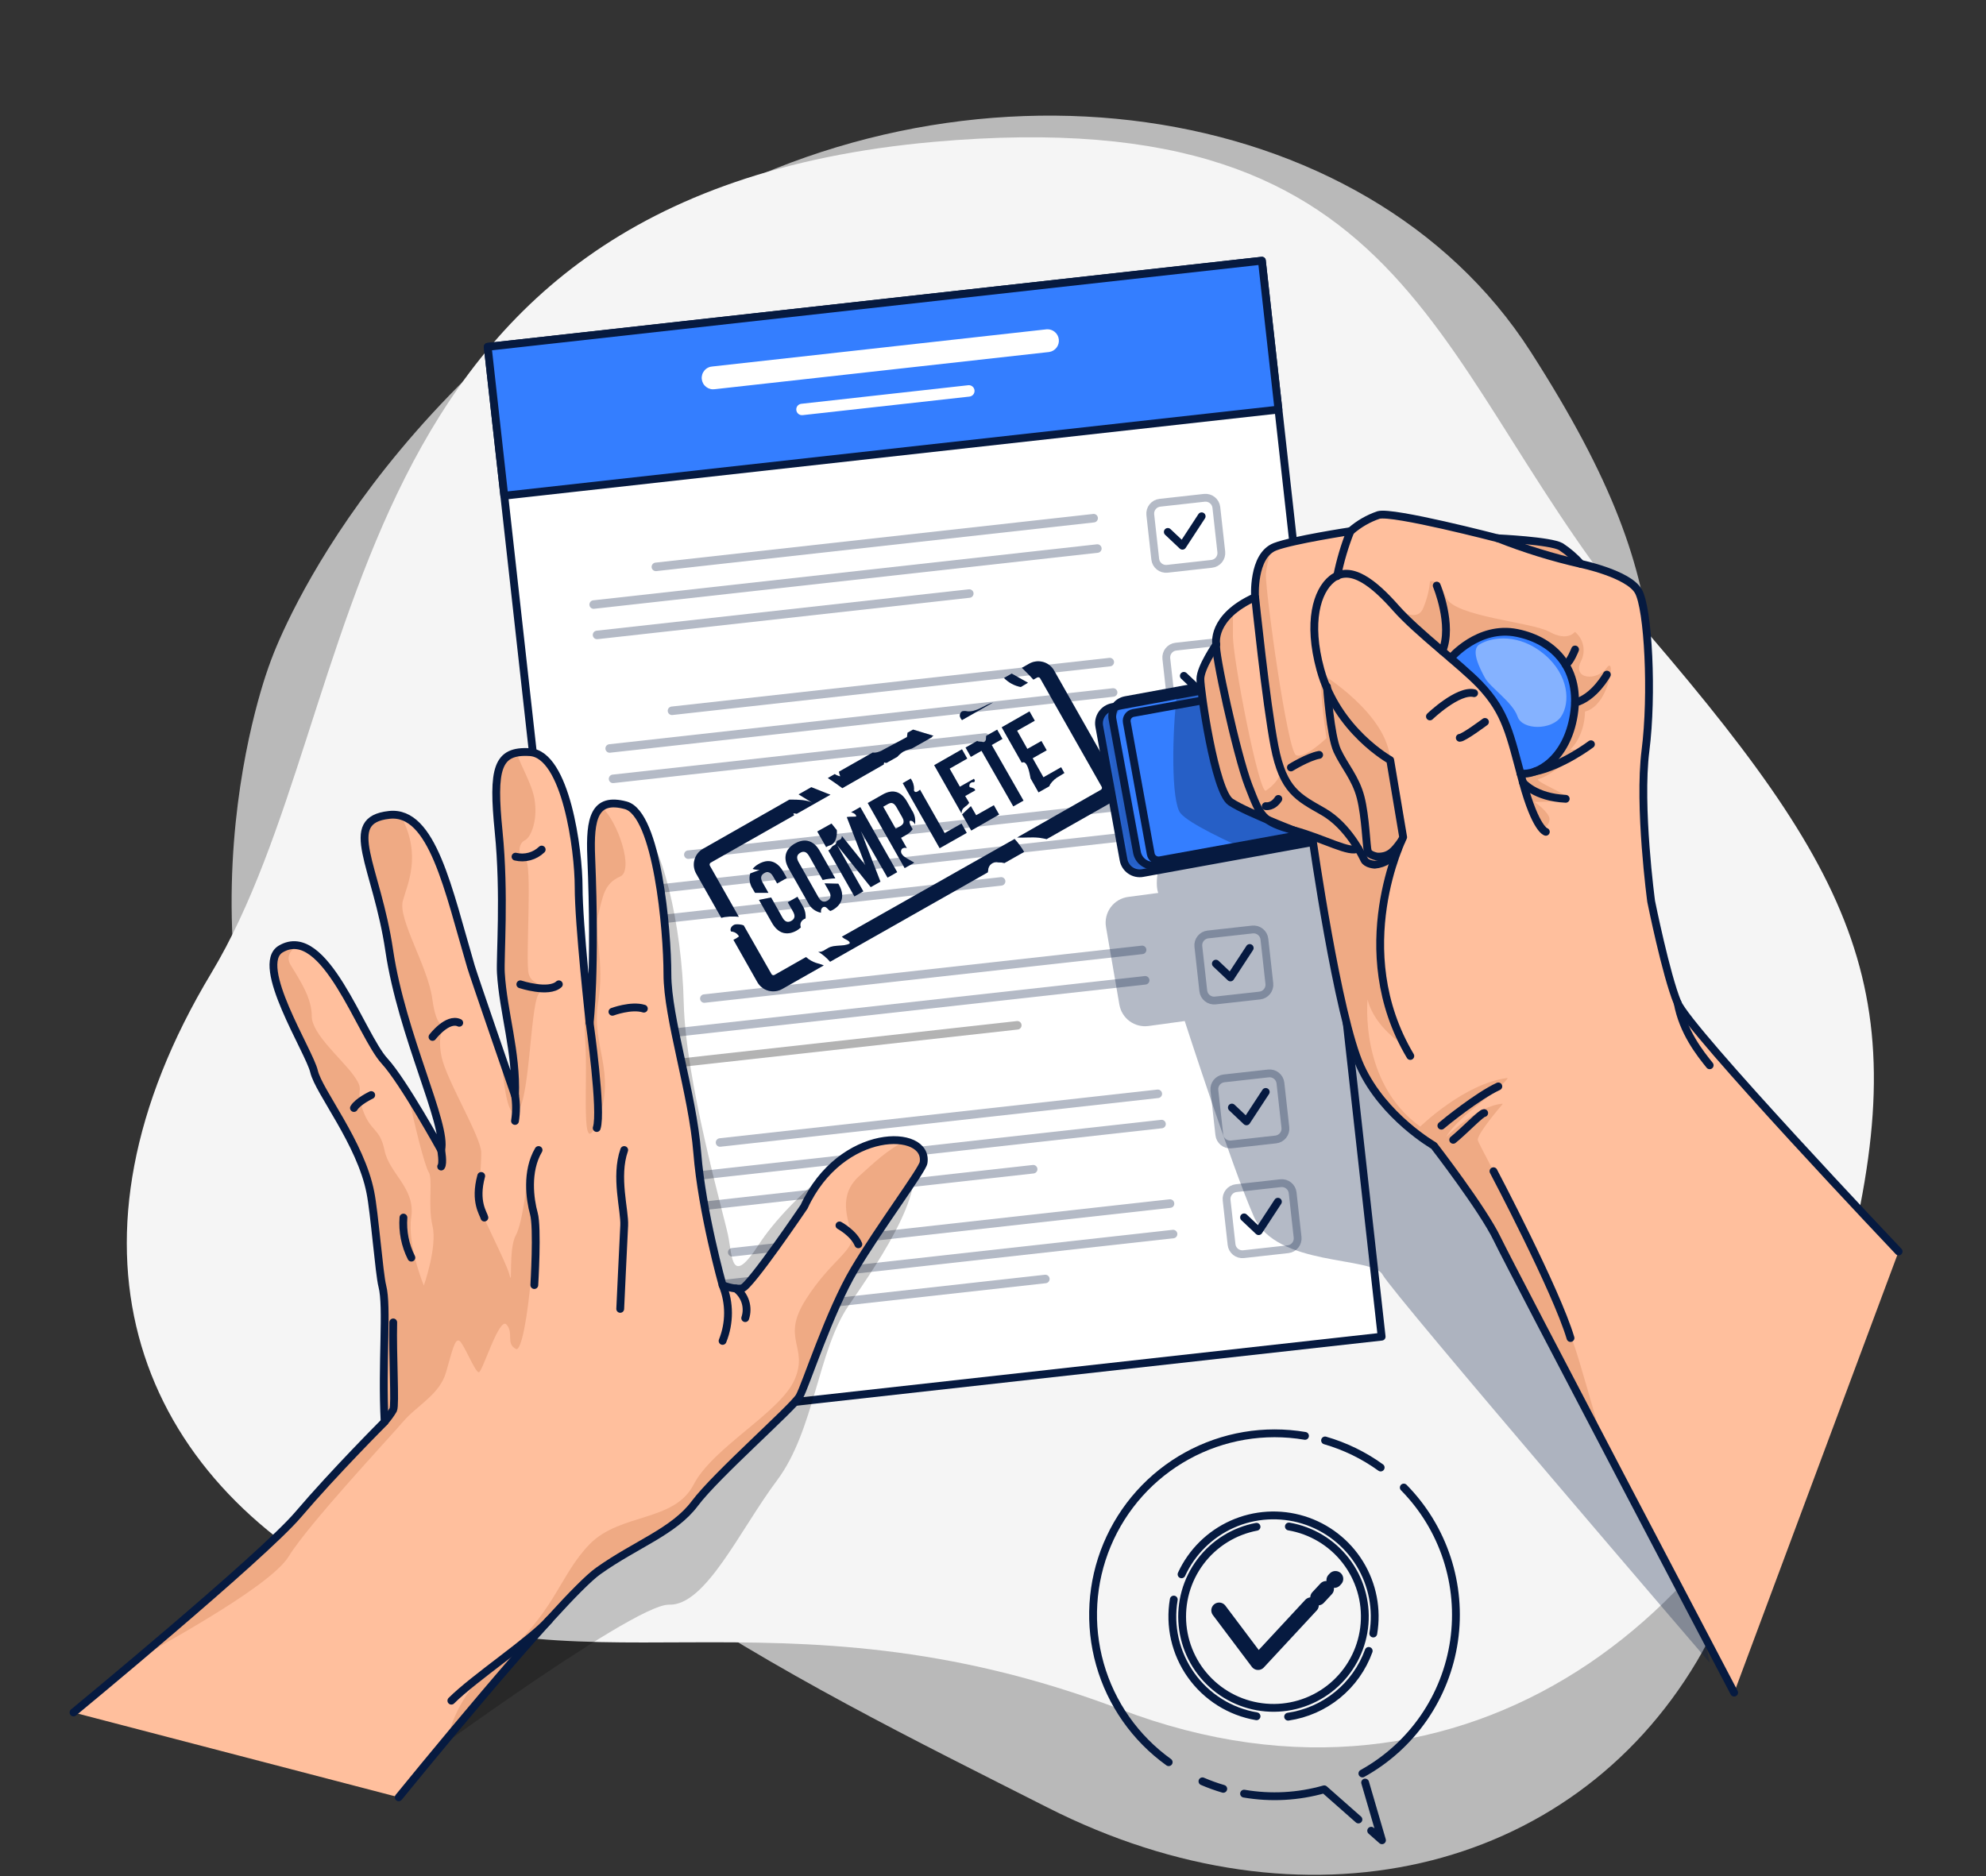 <?xml version="1.0" encoding="UTF-8"?> <svg xmlns="http://www.w3.org/2000/svg" width="254" height="240" viewBox="0 0 254 240" fill="none"><rect x="0" y="0" width="254" height="240" fill="#333333" stroke="none"/><path opacity="0.7" d="M34.508 84.882C34.508 84.882 20.345 121.458 40.249 158.288C60.152 195.118 101.148 214.574 133.96 231.211C166.771 247.848 200.843 239.746 217.033 212.496C233.223 185.247 211.018 165.796 210.988 126.939C210.957 88.082 216.804 77.795 195.748 44.968C174.691 12.141 123.073 4.872 84.038 29.22C45.004 53.569 34.508 84.882 34.508 84.882Z" fill="#F3F3F3"></path><path d="M119.441 18.146C182.433 12.558 182.56 48.082 210.952 81.204C239.345 114.326 245.415 129.337 234.696 167.518C223.978 205.699 187.96 235.626 143.328 218.669C98.695 201.712 73.152 217.993 45.014 202.921C16.876 187.848 6.406 158.77 27.021 124.48C47.636 90.19 41.748 25.065 119.441 18.146Z" fill="#F5F5F5"></path><path d="M161.389 33.348L62.376 44.367L77.693 182.008L176.706 170.989L161.389 33.348Z" fill="white" stroke="#061A40" stroke-linecap="round" stroke-linejoin="round"></path><path d="M161.389 33.349L62.376 44.367L64.495 63.411L163.508 52.393L161.389 33.349Z" fill="#347EFF" stroke="#061A40" stroke-linecap="round" stroke-linejoin="round"></path><path d="M133.878 42.123L91.135 46.878C90.937 46.888 90.742 46.938 90.564 47.026C90.385 47.114 90.226 47.237 90.097 47.388C89.968 47.539 89.87 47.715 89.811 47.904C89.752 48.094 89.732 48.294 89.753 48.492C89.774 48.69 89.835 48.881 89.932 49.055C90.029 49.228 90.161 49.38 90.319 49.501C90.477 49.622 90.657 49.709 90.85 49.758C91.043 49.807 91.244 49.815 91.44 49.784L134.183 45.029C134.557 44.972 134.895 44.773 135.125 44.473C135.355 44.173 135.46 43.796 135.418 43.42C135.376 43.044 135.19 42.699 134.899 42.457C134.609 42.215 134.235 42.096 133.858 42.123H133.878Z" fill="white"></path><path d="M123.856 49.276L102.489 51.653C102.394 51.663 102.301 51.691 102.217 51.737C102.132 51.782 102.058 51.844 101.998 51.919C101.938 51.994 101.893 52.08 101.867 52.172C101.84 52.264 101.833 52.361 101.844 52.456C101.864 52.648 101.96 52.825 102.111 52.947C102.261 53.069 102.454 53.126 102.647 53.106L124.018 50.729C124.205 50.7 124.374 50.601 124.489 50.451C124.604 50.301 124.657 50.112 124.636 49.924C124.615 49.736 124.522 49.564 124.376 49.443C124.231 49.322 124.044 49.262 123.856 49.276Z" fill="white"></path><path opacity="0.3" d="M139.827 65.745L83.82 71.973C83.677 71.99 83.546 72.062 83.456 72.175C83.366 72.288 83.324 72.432 83.34 72.575C83.356 72.719 83.429 72.85 83.542 72.94C83.655 73.03 83.799 73.072 83.942 73.055L139.934 66.827C140.078 66.811 140.209 66.739 140.299 66.626C140.389 66.513 140.43 66.369 140.414 66.225C140.398 66.082 140.325 65.951 140.213 65.861C140.1 65.771 139.956 65.729 139.812 65.745H139.827Z" fill="#061A40"></path><path opacity="0.3" d="M140.259 69.632L75.865 76.794C75.722 76.811 75.591 76.883 75.501 76.996C75.411 77.109 75.369 77.253 75.385 77.396C75.401 77.54 75.474 77.671 75.587 77.761C75.7 77.851 75.844 77.893 75.987 77.876L140.381 70.714C140.455 70.709 140.526 70.69 140.592 70.657C140.658 70.624 140.716 70.578 140.763 70.522C140.811 70.466 140.847 70.401 140.868 70.331C140.89 70.261 140.897 70.187 140.889 70.114C140.881 70.04 140.858 69.969 140.822 69.904C140.786 69.84 140.736 69.783 140.678 69.738C140.619 69.693 140.551 69.66 140.479 69.642C140.408 69.624 140.333 69.62 140.259 69.632Z" fill="#061A40"></path><path opacity="0.3" d="M123.886 75.387L76.297 80.68C76.153 80.697 76.022 80.769 75.932 80.882C75.842 80.995 75.801 81.139 75.817 81.282C75.833 81.426 75.906 81.557 76.019 81.647C76.131 81.737 76.275 81.779 76.419 81.763L124.003 76.469C124.077 76.465 124.148 76.446 124.214 76.413C124.28 76.38 124.338 76.334 124.385 76.278C124.433 76.222 124.468 76.157 124.49 76.087C124.512 76.017 124.519 75.943 124.511 75.87C124.503 75.796 124.48 75.726 124.444 75.661C124.408 75.597 124.36 75.541 124.301 75.496C124.243 75.451 124.176 75.418 124.105 75.399C124.034 75.381 123.959 75.376 123.886 75.387Z" fill="#061A40"></path><path opacity="0.3" d="M154.027 63.681L148.347 64.313C147.583 64.398 147.033 65.087 147.118 65.851L147.75 71.531C147.835 72.295 148.523 72.845 149.287 72.76L154.967 72.128C155.731 72.043 156.282 71.355 156.197 70.591L155.565 64.911C155.479 64.147 154.791 63.596 154.027 63.681Z" stroke="#061A40" stroke-linecap="round" stroke-linejoin="round"></path><path d="M149.357 68.046L151.227 69.809L153.686 66.045" stroke="#061A40" stroke-linecap="round" stroke-linejoin="round"></path><path opacity="0.3" d="M141.875 84.155L85.883 90.383C85.739 90.4 85.608 90.472 85.518 90.585C85.428 90.698 85.387 90.842 85.403 90.985C85.419 91.129 85.492 91.26 85.604 91.35C85.717 91.44 85.861 91.482 86.005 91.465L141.997 85.237C142.068 85.229 142.136 85.207 142.199 85.173C142.262 85.138 142.317 85.092 142.361 85.036C142.406 84.98 142.439 84.916 142.459 84.847C142.479 84.778 142.485 84.706 142.477 84.635C142.469 84.564 142.447 84.496 142.412 84.433C142.378 84.37 142.331 84.315 142.275 84.271C142.219 84.226 142.155 84.193 142.086 84.173C142.018 84.153 141.946 84.147 141.875 84.155Z" fill="#061A40"></path><path opacity="0.3" d="M142.306 88.041L77.912 95.204C77.841 95.212 77.772 95.234 77.71 95.269C77.647 95.303 77.592 95.35 77.547 95.406C77.503 95.462 77.47 95.526 77.45 95.595C77.43 95.663 77.424 95.735 77.432 95.806C77.44 95.877 77.462 95.946 77.497 96.009C77.531 96.071 77.578 96.126 77.634 96.171C77.69 96.216 77.754 96.249 77.822 96.269C77.891 96.288 77.963 96.294 78.034 96.286L142.428 89.124C142.572 89.107 142.703 89.035 142.793 88.922C142.883 88.809 142.924 88.665 142.908 88.522C142.892 88.378 142.82 88.247 142.707 88.157C142.594 88.067 142.45 88.025 142.306 88.041Z" fill="#061A40"></path><path opacity="0.3" d="M125.933 93.797L78.344 99.09C78.2 99.107 78.069 99.179 77.979 99.292C77.889 99.405 77.848 99.549 77.864 99.692C77.88 99.836 77.953 99.967 78.065 100.057C78.178 100.147 78.322 100.189 78.466 100.172L126.05 94.879C126.123 94.875 126.195 94.856 126.261 94.823C126.326 94.79 126.385 94.744 126.432 94.688C126.48 94.632 126.515 94.567 126.537 94.497C126.559 94.427 126.566 94.353 126.558 94.28C126.55 94.206 126.527 94.136 126.491 94.071C126.455 94.007 126.406 93.951 126.348 93.906C126.29 93.861 126.223 93.828 126.152 93.809C126.08 93.79 126.006 93.786 125.933 93.797Z" fill="#061A40"></path><path opacity="0.3" d="M156.077 82.087L150.397 82.719C149.633 82.804 149.083 83.492 149.168 84.256L149.8 89.936C149.885 90.7 150.573 91.251 151.337 91.166L157.017 90.534C157.781 90.449 158.331 89.76 158.246 88.996L157.614 83.316C157.529 82.552 156.841 82.002 156.077 82.087Z" stroke="#061A40" stroke-linecap="round" stroke-linejoin="round"></path><path d="M151.41 86.457L153.275 88.219L155.733 84.455" stroke="#061A40" stroke-linecap="round" stroke-linejoin="round"></path><path opacity="0.3" d="M143.922 102.565L87.93 108.793C87.796 108.819 87.676 108.895 87.595 109.005C87.514 109.115 87.477 109.252 87.493 109.388C87.508 109.524 87.574 109.649 87.678 109.739C87.781 109.828 87.915 109.875 88.052 109.87L144.044 103.632C144.115 103.624 144.183 103.602 144.246 103.567C144.309 103.533 144.364 103.486 144.408 103.43C144.453 103.374 144.486 103.31 144.506 103.242C144.526 103.173 144.532 103.101 144.524 103.03C144.516 102.959 144.494 102.89 144.459 102.827C144.425 102.765 144.378 102.71 144.322 102.665C144.266 102.621 144.202 102.587 144.133 102.568C144.065 102.548 143.993 102.542 143.922 102.55V102.565Z" fill="#061A40"></path><path opacity="0.3" d="M144.359 106.451L79.96 113.614C79.888 113.621 79.819 113.642 79.756 113.676C79.694 113.71 79.638 113.757 79.594 113.813C79.549 113.869 79.516 113.933 79.497 114.002C79.478 114.071 79.473 114.143 79.482 114.214C79.49 114.285 79.511 114.354 79.545 114.416C79.58 114.479 79.626 114.534 79.682 114.579C79.737 114.624 79.801 114.658 79.87 114.678C79.938 114.698 80.01 114.704 80.081 114.696L144.475 107.533C144.549 107.528 144.621 107.509 144.686 107.475C144.752 107.442 144.81 107.396 144.858 107.339C144.905 107.283 144.941 107.217 144.962 107.147C144.984 107.076 144.991 107.002 144.983 106.929C144.975 106.856 144.953 106.785 144.917 106.721C144.88 106.657 144.832 106.601 144.773 106.557C144.715 106.512 144.648 106.48 144.577 106.461C144.505 106.443 144.431 106.44 144.359 106.451Z" fill="#061A40"></path><path opacity="0.3" d="M127.981 112.207L80.392 117.5C80.248 117.516 80.117 117.589 80.027 117.702C79.937 117.815 79.895 117.959 79.912 118.102C79.928 118.246 80 118.377 80.113 118.467C80.226 118.557 80.37 118.599 80.514 118.582L128.098 113.284C128.241 113.268 128.373 113.197 128.463 113.084C128.554 112.972 128.596 112.828 128.581 112.684C128.565 112.541 128.493 112.41 128.381 112.319C128.268 112.229 128.125 112.186 127.981 112.202V112.207Z" fill="#061A40"></path><path opacity="0.3" d="M158.125 100.493L152.445 101.125C151.681 101.21 151.13 101.898 151.215 102.662L151.848 108.342C151.933 109.106 152.621 109.657 153.385 109.572L159.065 108.939C159.829 108.854 160.379 108.166 160.294 107.402L159.662 101.722C159.577 100.958 158.889 100.408 158.125 100.493Z" stroke="#061A40" stroke-linecap="round" stroke-linejoin="round"></path><path d="M153.457 104.866L155.321 106.629L157.785 102.86" stroke="#061A40" stroke-width="3" stroke-linecap="round" stroke-linejoin="round"></path><path opacity="0.3" d="M145.97 120.975L89.978 127.203C89.843 127.229 89.724 127.305 89.643 127.415C89.562 127.525 89.525 127.662 89.541 127.798C89.556 127.934 89.622 128.059 89.726 128.149C89.829 128.238 89.963 128.285 90.1 128.28L146.091 122.052C146.166 122.049 146.24 122.031 146.307 121.999C146.375 121.967 146.435 121.921 146.484 121.864C146.533 121.807 146.57 121.741 146.592 121.669C146.614 121.598 146.621 121.522 146.613 121.448C146.604 121.373 146.58 121.301 146.543 121.237C146.505 121.172 146.455 121.115 146.394 121.071C146.334 121.027 146.265 120.995 146.192 120.979C146.119 120.962 146.043 120.961 145.97 120.975Z" fill="#061A40"></path><path opacity="0.3" d="M146.407 124.861L82.007 132.024C81.936 132.031 81.867 132.052 81.804 132.086C81.742 132.12 81.686 132.167 81.642 132.223C81.597 132.278 81.564 132.343 81.545 132.412C81.526 132.481 81.521 132.553 81.53 132.623C81.537 132.695 81.559 132.763 81.593 132.826C81.627 132.889 81.674 132.944 81.729 132.989C81.785 133.034 81.849 133.067 81.918 133.087C81.986 133.107 82.058 133.114 82.129 133.106L146.523 125.943C146.667 125.927 146.799 125.854 146.889 125.74C146.98 125.627 147.022 125.483 147.006 125.339C146.989 125.196 146.917 125.066 146.805 124.976C146.692 124.887 146.549 124.845 146.407 124.861Z" fill="#061A40"></path><path opacity="0.3" d="M130.049 130.617L82.46 135.91C82.388 135.917 82.319 135.938 82.256 135.973C82.194 136.007 82.138 136.053 82.094 136.109C82.049 136.165 82.016 136.229 81.997 136.298C81.978 136.367 81.973 136.439 81.982 136.51C81.99 136.581 82.011 136.65 82.045 136.713C82.08 136.775 82.126 136.831 82.182 136.875C82.237 136.92 82.301 136.954 82.37 136.974C82.438 136.994 82.51 137 82.581 136.992L130.166 131.699C130.237 131.691 130.306 131.67 130.368 131.636C130.431 131.601 130.487 131.555 130.531 131.499C130.576 131.444 130.61 131.38 130.63 131.311C130.65 131.243 130.656 131.171 130.648 131.1C130.641 131.028 130.62 130.959 130.586 130.896C130.552 130.833 130.506 130.777 130.45 130.732C130.394 130.687 130.33 130.654 130.261 130.634C130.192 130.614 130.12 130.609 130.049 130.617Z" fill="black"></path><path opacity="0.3" d="M160.174 118.904L154.494 119.536C153.73 119.621 153.179 120.309 153.264 121.073L153.896 126.753C153.981 127.517 154.67 128.068 155.434 127.983L161.114 127.351C161.878 127.266 162.428 126.577 162.343 125.813L161.711 120.133C161.626 119.369 160.938 118.819 160.174 118.904Z" stroke="#061A40" stroke-linecap="round" stroke-linejoin="round"></path><path d="M155.504 123.271L157.368 125.034L159.832 121.27" stroke="#061A40" stroke-linecap="round" stroke-linejoin="round"></path><path opacity="0.3" d="M148.021 139.38L92.03 145.608C91.959 145.616 91.89 145.637 91.827 145.672C91.764 145.706 91.709 145.752 91.664 145.808C91.619 145.863 91.586 145.927 91.566 145.996C91.546 146.065 91.539 146.136 91.547 146.207C91.555 146.278 91.576 146.347 91.611 146.41C91.645 146.473 91.691 146.528 91.747 146.573C91.802 146.618 91.867 146.651 91.935 146.671C92.004 146.691 92.076 146.698 92.147 146.69L148.138 140.462C148.209 140.454 148.278 140.433 148.341 140.399C148.404 140.364 148.459 140.318 148.504 140.262C148.549 140.207 148.582 140.143 148.602 140.074C148.622 140.005 148.629 139.934 148.621 139.863C148.604 139.72 148.532 139.589 148.42 139.498C148.308 139.408 148.165 139.366 148.021 139.38Z" fill="#061A40"></path><path opacity="0.3" d="M148.453 143.256L84.054 150.419C83.979 150.422 83.905 150.44 83.838 150.472C83.77 150.504 83.71 150.55 83.661 150.607C83.612 150.664 83.576 150.73 83.553 150.802C83.531 150.873 83.524 150.949 83.533 151.023C83.541 151.098 83.565 151.17 83.603 151.234C83.64 151.299 83.691 151.356 83.751 151.4C83.811 151.444 83.88 151.476 83.953 151.492C84.026 151.509 84.102 151.51 84.176 151.496L148.57 144.333C148.645 144.331 148.719 144.314 148.787 144.282C148.855 144.25 148.916 144.204 148.966 144.148C149.015 144.091 149.053 144.025 149.075 143.953C149.098 143.881 149.105 143.806 149.097 143.731C149.089 143.656 149.066 143.584 149.028 143.519C148.991 143.454 148.94 143.397 148.879 143.352C148.819 143.307 148.75 143.276 148.676 143.259C148.603 143.243 148.527 143.242 148.453 143.256Z" fill="#061A40"></path><path opacity="0.3" d="M132.081 149.027L84.491 154.32C84.348 154.336 84.217 154.409 84.127 154.522C84.037 154.635 83.995 154.779 84.011 154.922C84.027 155.066 84.1 155.197 84.213 155.287C84.326 155.377 84.47 155.418 84.613 155.402L132.203 150.109C132.346 150.091 132.476 150.018 132.565 149.904C132.655 149.791 132.696 149.648 132.68 149.504C132.673 149.433 132.651 149.365 132.617 149.302C132.582 149.24 132.536 149.185 132.48 149.14C132.424 149.096 132.36 149.063 132.292 149.043C132.223 149.024 132.152 149.018 132.081 149.027Z" fill="#061A40"></path><path opacity="0.3" d="M162.223 137.315L156.544 137.947C155.78 138.032 155.229 138.72 155.314 139.484L155.946 145.164C156.031 145.928 156.719 146.478 157.484 146.393L163.163 145.761C163.927 145.676 164.478 144.988 164.393 144.224L163.761 138.544C163.676 137.78 162.987 137.23 162.223 137.315Z" stroke="#061A40" stroke-linecap="round" stroke-linejoin="round"></path><path d="M157.552 141.681L159.416 143.444L161.88 139.68" stroke="#061A40" stroke-linecap="round" stroke-linejoin="round"></path><path opacity="0.3" d="M149.581 153.416L93.589 159.654C93.445 159.67 93.314 159.743 93.224 159.856C93.134 159.969 93.093 160.113 93.109 160.256C93.125 160.4 93.198 160.531 93.311 160.621C93.423 160.711 93.567 160.752 93.711 160.736L149.703 154.508C149.774 154.501 149.843 154.48 149.906 154.446C149.969 154.412 150.024 154.365 150.068 154.31C150.113 154.254 150.146 154.189 150.165 154.12C150.184 154.052 150.189 153.98 150.18 153.909C150.174 153.837 150.153 153.767 150.119 153.703C150.086 153.639 150.04 153.582 149.984 153.537C149.928 153.491 149.864 153.456 149.794 153.436C149.725 153.415 149.653 153.408 149.581 153.416Z" fill="#061A40"></path><path opacity="0.3" d="M150.012 157.317L85.618 164.48C85.543 164.482 85.469 164.499 85.401 164.531C85.333 164.563 85.272 164.609 85.223 164.665C85.173 164.722 85.136 164.788 85.113 164.86C85.09 164.932 85.083 165.007 85.091 165.082C85.099 165.157 85.123 165.229 85.16 165.294C85.198 165.36 85.248 165.416 85.309 165.461C85.369 165.506 85.439 165.537 85.512 165.554C85.585 165.57 85.661 165.571 85.735 165.557L150.134 158.394C150.269 158.368 150.388 158.293 150.47 158.182C150.551 158.072 150.587 157.935 150.572 157.799C150.556 157.663 150.49 157.538 150.386 157.449C150.283 157.359 150.149 157.312 150.012 157.317Z" fill="#061A40"></path><path opacity="0.3" d="M133.635 163.068L86.05 168.361C85.979 168.369 85.91 168.39 85.848 168.425C85.785 168.459 85.729 168.505 85.685 168.561C85.64 168.617 85.606 168.681 85.586 168.749C85.566 168.818 85.56 168.89 85.568 168.961C85.584 169.105 85.657 169.236 85.77 169.327C85.884 169.417 86.028 169.459 86.172 169.443L133.757 164.15C133.828 164.142 133.896 164.12 133.959 164.085C134.022 164.051 134.077 164.004 134.121 163.948C134.166 163.892 134.199 163.828 134.219 163.76C134.239 163.691 134.245 163.619 134.237 163.548C134.229 163.477 134.207 163.408 134.172 163.346C134.138 163.283 134.091 163.228 134.035 163.183C133.979 163.139 133.915 163.106 133.846 163.086C133.778 163.066 133.706 163.06 133.635 163.068Z" fill="#061A40"></path><path opacity="0.3" d="M163.787 151.356L158.107 151.988C157.343 152.073 156.793 152.761 156.878 153.525L157.51 159.205C157.595 159.969 158.283 160.519 159.047 160.434L164.727 159.802C165.491 159.717 166.041 159.029 165.956 158.265L165.324 152.585C165.239 151.821 164.551 151.271 163.787 151.356Z" stroke="#061A40" stroke-linecap="round" stroke-linejoin="round"></path><path d="M159.111 155.727L160.976 157.49L163.439 153.726" stroke="#061A40" stroke-linecap="round" stroke-linejoin="round"></path><path d="M103.027 117.485C103.076 116.901 102.932 116.317 102.616 115.824L101.991 114.717L100.751 115.418L101.427 116.606C101.762 117.201 101.625 117.566 101.209 117.8C100.792 118.034 100.406 117.973 100.071 117.378L98.623 114.808L97.068 115.113L98.724 118.034C99.481 119.37 100.579 119.751 101.864 119.05C102.068 118.933 102.258 118.791 102.428 118.628C102.356 118.461 102.343 118.274 102.392 118.098C102.441 117.922 102.549 117.769 102.697 117.663C102.797 117.586 102.908 117.526 103.027 117.485Z" fill="#061A40"></path><path d="M96.271 113.706L96.566 114.214H98.278L97.531 112.893C97.196 112.299 97.328 111.923 97.744 111.689C98.161 111.455 98.552 111.527 98.887 112.126L99.395 113.015L100.63 112.314L100.173 111.506C99.416 110.175 98.318 109.789 97.033 110.521C96.738 110.68 96.476 110.894 96.261 111.151C96.553 111.244 96.859 111.287 97.165 111.278L95.946 111.735C95.857 112.068 95.84 112.416 95.895 112.755C95.952 113.095 96.08 113.419 96.271 113.706Z" fill="#061A40"></path><path d="M105.766 108.29C105.929 108.209 106.099 108.143 106.274 108.092C106.929 107.798 107.077 106.853 107.021 106.187L106.345 105.349L104.526 106.365L105.664 108.367C105.694 108.336 105.728 108.31 105.766 108.29Z" fill="#061A40"></path><path d="M113.513 112.268L114.747 111.567L110.028 103.246L108.855 103.906C109.231 103.998 109.5 104.176 109.51 104.45C109.144 104.501 108.697 104.45 108.301 104.521L110.678 110.683L107.671 106.934C107.679 107.017 107.667 107.101 107.635 107.178C107.603 107.255 107.552 107.323 107.488 107.376C107.351 107.473 107.153 107.473 107.046 107.6C106.939 107.727 106.955 107.879 106.863 107.991C106.772 108.103 106.63 108.133 106.518 108.214C106.406 108.296 106.284 108.504 106.157 108.641C106.096 108.706 106.019 108.753 105.934 108.778L109.276 114.671L110.414 114.021L107.077 108.138L111.364 113.482L112.604 112.781L110.099 106.314L113.513 112.268Z" fill="#061A40"></path><path d="M116.637 105.024C116.727 105.069 116.807 105.132 116.873 105.209C116.938 105.286 116.987 105.375 117.018 105.471C117.125 104.843 116.988 104.199 116.637 103.668L116.022 102.581C115.265 101.25 114.213 100.889 112.903 101.631L110.978 102.723L115.702 111.049L116.926 110.353C116.53 110.104 116.088 109.891 115.712 109.622C115.536 109.509 115.391 109.353 115.29 109.169C115.243 109.077 115.223 108.972 115.234 108.868C115.245 108.765 115.286 108.666 115.351 108.585C115.437 108.513 115.542 108.466 115.654 108.451C115.765 108.435 115.879 108.452 115.981 108.499L115.235 107.178L115.854 106.828C116.195 106.643 116.491 106.386 116.723 106.076C116.464 105.664 116.012 104.79 116.637 105.024ZM115.179 105.664L114.559 106.015L112.959 103.195L113.578 102.845C113.995 102.611 114.33 102.672 114.666 103.266L115.377 104.516C115.712 105.085 115.595 105.405 115.179 105.664Z" fill="#061A40"></path><path d="M123.642 106.543L122.971 105.354L120.817 106.573L117.668 101.021L117.526 101.133C117.434 101.218 117.322 101.279 117.2 101.311C117.139 101.324 117.075 101.315 117.02 101.286C116.965 101.256 116.923 101.207 116.901 101.148C116.883 101.069 116.883 100.988 116.901 100.909C116.902 100.437 116.752 99.976 116.474 99.594L115.458 100.183L120.177 108.504L123.642 106.543Z" fill="#061A40"></path><path d="M123.053 103.632C123.195 103.261 123.637 103.124 123.886 102.789C123.908 102.754 123.929 102.719 123.947 102.682L123.439 101.829L124.724 101.102C124.701 101.021 124.659 100.947 124.602 100.884C124.418 100.794 124.221 100.732 124.018 100.701C123.987 100.638 123.971 100.568 123.972 100.498C123.973 100.427 123.991 100.358 124.024 100.296C124.058 100.234 124.105 100.18 124.164 100.14C124.222 100.1 124.288 100.075 124.358 100.066C124.445 100.066 124.546 100.066 124.612 100.025C124.659 99.97 124.682 99.899 124.678 99.827L124.562 99.624L122.763 100.64L121.453 98.324L123.708 97.038L123.033 95.85L119.477 97.882L122.972 104.044C122.978 103.903 123.005 103.764 123.053 103.632Z" fill="#061A40"></path><path d="M127.782 104.196L127.107 103.007L124.846 104.287L124.171 103.124L123.337 103.906L123.048 104.186L124.216 106.243L127.782 104.196Z" fill="#061A40"></path><path d="M126.1 94.529C126.1 94.707 125.973 94.905 125.801 94.92C125.713 94.919 125.626 94.905 125.542 94.879C125.385 94.882 125.228 94.867 125.074 94.834C125.041 94.82 125.01 94.801 124.983 94.778L123.489 95.626L124.165 96.82L125.531 96.043L129.595 103.155L130.901 102.413L126.837 95.301L128.209 94.524L127.533 93.335L126.131 94.127C126.105 94.26 126.116 94.397 126.1 94.529Z" fill="#061A40"></path><path d="M131.805 99.568L132.821 101.361L134.193 100.584C134.225 100.494 134.266 100.407 134.315 100.325C134.617 99.884 135.024 99.524 135.499 99.278L136.129 98.887L135.712 98.146L133.451 99.431L132.07 96.993L133.868 95.977L133.192 94.788L131.394 95.804L130.083 93.472L132.344 92.192L131.668 91.003L128.112 93.035L130.678 97.561C131.297 97.231 131.607 98.42 131.805 99.568Z" fill="#061A40"></path><path d="M105.496 116.007C105.709 116.043 105.836 116.256 106.004 116.398C106.065 116.454 106.135 116.499 106.212 116.53C106.309 116.492 106.404 116.447 106.497 116.398C107.777 115.672 108.046 114.513 107.294 113.177L107.218 113.045L105.46 113L106.034 114.016C106.37 114.61 106.238 114.986 105.821 115.22C105.405 115.453 105.013 115.377 104.678 114.783L102.138 110.287C101.798 109.693 101.935 109.322 102.351 109.083C102.768 108.844 103.154 108.925 103.494 109.52L105.217 112.568C105.745 112.437 106.287 112.369 106.832 112.365L104.846 108.865C104.094 107.534 102.961 107.173 101.676 107.899C100.391 108.626 100.121 109.789 100.878 111.12L103.332 115.448C103.487 115.782 103.719 116.074 104.008 116.301C104.298 116.528 104.637 116.683 104.998 116.754C104.995 116.723 104.995 116.693 104.998 116.662C104.937 116.332 105.181 115.946 105.496 116.007Z" fill="#061A40"></path><path d="M123.037 92.116L127.025 89.855C125.882 90.17 124.876 91.125 123.698 90.993C123.485 90.937 123.261 90.937 123.047 90.993C122.914 91.079 122.818 91.212 122.779 91.365C122.739 91.519 122.759 91.681 122.834 91.821C122.886 91.929 122.954 92.029 123.037 92.116Z" fill="#061A40"></path><path d="M113.035 97.79C113.026 97.702 113.044 97.614 113.085 97.536C113.183 97.57 113.287 97.587 113.39 97.587L114.767 96.81C114.982 96.566 115.228 96.351 115.498 96.17C115.759 96.03 116.036 95.921 116.321 95.844L116.626 95.753L119.166 94.32C119.193 94.269 119.229 94.222 119.273 94.183C119.312 94.157 119.355 94.137 119.4 94.122L116.779 93.33L116.073 93.726L115.996 94.285L112.974 95.9C112.674 96.087 112.341 96.213 111.993 96.271C111.863 96.286 111.732 96.286 111.602 96.271L107.294 98.715C107.329 98.919 107.387 99.118 107.467 99.309C107.214 99.262 106.974 99.163 106.761 99.019L105.877 99.527C106.507 99.944 107.127 100.371 107.731 100.823L113.035 97.79Z" fill="#061A40"></path><path d="M131.476 87.335L129.393 86.167L128.407 86.726C128.988 87.323 129.738 87.727 130.556 87.884L131.476 87.335Z" fill="#061A40"></path><path d="M142.677 99.634L134.813 85.771C134.507 85.235 134.002 84.841 133.407 84.677C132.812 84.512 132.176 84.59 131.638 84.892L130.693 85.43L131.054 85.781C131.43 86.157 131.816 86.538 132.167 86.939L132.644 86.67C132.71 86.633 132.788 86.624 132.861 86.643C132.935 86.663 132.997 86.711 133.035 86.777L140.904 100.645C140.941 100.712 140.949 100.79 140.929 100.864C140.908 100.937 140.859 100.999 140.792 101.036L130.089 107.132C131.013 107.188 131.948 107.056 132.873 107.163C133.206 107.205 133.536 107.264 133.863 107.34L141.798 102.84C142.068 102.688 142.305 102.485 142.495 102.241C142.685 101.997 142.825 101.719 142.907 101.42C142.989 101.122 143.011 100.811 142.971 100.504C142.932 100.198 142.832 99.902 142.677 99.634Z" fill="#061A40"></path><path d="M94.488 117.277L90.79 110.744C90.771 110.711 90.758 110.675 90.753 110.637C90.748 110.599 90.751 110.561 90.761 110.524C90.771 110.487 90.788 110.452 90.811 110.422C90.834 110.392 90.863 110.367 90.896 110.348L101.564 104.292C101.529 104.211 101.483 104.13 101.453 104.049C101.603 104.042 101.754 104.059 101.9 104.099L106.213 101.656C106.07 101.61 105.933 101.554 105.796 101.504L103.764 100.696L102.138 101.62L103.906 102.702C103.292 102.326 102.037 102.276 100.955 102.291L89.916 108.575C89.379 108.88 88.985 109.385 88.82 109.981C88.655 110.576 88.733 111.212 89.037 111.75L92.248 117.409C92.395 117.368 92.547 117.333 92.695 117.307C93.102 117.249 93.513 117.228 93.924 117.246C94.112 117.245 94.301 117.255 94.488 117.277Z" fill="#061A40"></path><path d="M107.665 119.827C107.846 119.989 108.052 120.122 108.275 120.218C108.503 120.32 108.808 120.564 108.63 120.726C107.807 121.102 106.791 120.823 105.984 121.234C105.542 121.448 105.115 121.869 104.643 121.742C105.214 122.089 105.728 122.523 106.167 123.028L126.339 111.588C126.339 111.506 126.365 111.425 126.38 111.339C126.38 111.179 126.417 111.021 126.488 110.878C126.558 110.734 126.661 110.609 126.787 110.511C126.914 110.413 127.061 110.345 127.217 110.312C127.374 110.28 127.536 110.283 127.691 110.323C127.952 110.311 128.214 110.338 128.468 110.404L130.982 108.976C130.637 108.382 130.229 107.826 129.763 107.32L107.665 119.827Z" fill="#061A40"></path><path d="M104.399 123.185C103.912 123.027 103.464 122.769 103.083 122.428L99.06 124.714C99.027 124.733 98.991 124.745 98.954 124.75C98.916 124.755 98.878 124.752 98.842 124.742C98.805 124.733 98.771 124.715 98.742 124.692C98.712 124.669 98.687 124.64 98.668 124.607L95.112 118.374C94.772 118.256 94.409 118.215 94.051 118.252C93.639 118.333 93.278 118.811 93.502 119.161C93.712 119.167 93.917 119.228 94.095 119.339C94.274 119.449 94.42 119.606 94.518 119.791C94.299 119.966 94.058 120.111 93.802 120.223L96.85 125.613C97.001 125.885 97.206 126.124 97.451 126.317C97.696 126.509 97.977 126.65 98.278 126.732C98.578 126.814 98.892 126.835 99.201 126.793C99.51 126.752 99.807 126.65 100.076 126.492L105.349 123.5L105.288 123.464C104.997 123.355 104.7 123.262 104.399 123.185Z" fill="#061A40"></path><g opacity="0.2"><path d="M103.027 117.485C103.076 116.901 102.932 116.317 102.616 115.824L101.991 114.717L100.751 115.418L101.427 116.606C101.762 117.201 101.625 117.566 101.209 117.8C100.792 118.034 100.406 117.973 100.071 117.378L98.623 114.808L97.068 115.113L98.724 118.034C99.481 119.37 100.579 119.751 101.864 119.05C102.068 118.933 102.258 118.791 102.428 118.628C102.356 118.461 102.343 118.274 102.392 118.098C102.441 117.922 102.549 117.769 102.697 117.663C102.797 117.586 102.908 117.526 103.027 117.485Z" fill="#061A40"></path><path d="M96.271 113.706L96.566 114.214H98.278L97.531 112.893C97.196 112.299 97.328 111.923 97.744 111.689C98.161 111.455 98.552 111.527 98.887 112.126L99.395 113.015L100.63 112.314L100.173 111.506C99.416 110.175 98.318 109.789 97.033 110.521C96.738 110.68 96.476 110.894 96.261 111.151C96.553 111.244 96.859 111.287 97.165 111.278L95.946 111.735C95.857 112.068 95.84 112.416 95.895 112.755C95.952 113.095 96.08 113.419 96.271 113.706Z" fill="#061A40"></path><path d="M105.766 108.29C105.929 108.209 106.099 108.143 106.274 108.092C106.929 107.798 107.077 106.853 107.021 106.187L106.345 105.349L104.526 106.365L105.664 108.367C105.694 108.336 105.728 108.31 105.766 108.29Z" fill="#061A40"></path><path d="M113.513 112.268L114.747 111.567L110.028 103.246L108.855 103.906C109.231 103.998 109.5 104.176 109.51 104.45C109.144 104.501 108.697 104.45 108.301 104.521L110.678 110.683L107.671 106.934C107.679 107.017 107.667 107.101 107.635 107.178C107.603 107.255 107.552 107.323 107.488 107.376C107.351 107.473 107.153 107.473 107.046 107.6C106.939 107.727 106.955 107.879 106.863 107.991C106.772 108.103 106.63 108.133 106.518 108.214C106.406 108.296 106.284 108.504 106.157 108.641C106.096 108.706 106.019 108.753 105.934 108.778L109.276 114.671L110.414 114.021L107.077 108.138L111.364 113.482L112.604 112.781L110.099 106.314L113.513 112.268Z" fill="#061A40"></path><path d="M116.637 105.024C116.727 105.069 116.807 105.132 116.873 105.209C116.938 105.286 116.987 105.375 117.018 105.471C117.125 104.843 116.988 104.199 116.637 103.668L116.022 102.581C115.265 101.25 114.213 100.889 112.903 101.631L110.978 102.723L115.702 111.049L116.926 110.353C116.53 110.104 116.088 109.891 115.712 109.622C115.536 109.509 115.391 109.353 115.29 109.169C115.243 109.077 115.223 108.972 115.234 108.868C115.245 108.765 115.286 108.666 115.351 108.585C115.437 108.513 115.542 108.466 115.654 108.451C115.765 108.435 115.879 108.452 115.981 108.499L115.235 107.178L115.854 106.828C116.195 106.643 116.491 106.386 116.723 106.076C116.464 105.664 116.012 104.79 116.637 105.024ZM115.179 105.664L114.559 106.015L112.959 103.195L113.578 102.845C113.995 102.611 114.33 102.672 114.666 103.266L115.377 104.516C115.712 105.085 115.595 105.405 115.179 105.664Z" fill="#061A40"></path><path d="M123.642 106.543L122.971 105.354L120.817 106.573L117.668 101.021L117.526 101.133C117.434 101.218 117.322 101.279 117.2 101.311C117.139 101.324 117.075 101.315 117.02 101.286C116.965 101.256 116.923 101.207 116.901 101.148C116.883 101.069 116.883 100.988 116.901 100.909C116.902 100.437 116.752 99.976 116.474 99.594L115.458 100.183L120.177 108.504L123.642 106.543Z" fill="#061A40"></path><path d="M123.053 103.632C123.195 103.261 123.637 103.124 123.886 102.789C123.908 102.754 123.929 102.719 123.947 102.682L123.439 101.829L124.724 101.102C124.701 101.021 124.659 100.947 124.602 100.884C124.418 100.794 124.221 100.732 124.018 100.701C123.987 100.638 123.971 100.568 123.972 100.498C123.973 100.427 123.991 100.358 124.024 100.296C124.058 100.234 124.105 100.18 124.164 100.14C124.222 100.1 124.288 100.075 124.358 100.066C124.445 100.066 124.546 100.066 124.612 100.025C124.659 99.97 124.682 99.899 124.678 99.827L124.562 99.624L122.763 100.64L121.453 98.324L123.708 97.038L123.033 95.85L119.477 97.882L122.972 104.044C122.978 103.903 123.005 103.764 123.053 103.632Z" fill="#061A40"></path><path d="M127.782 104.196L127.107 103.007L124.846 104.287L124.171 103.124L123.337 103.906L123.048 104.186L124.216 106.243L127.782 104.196Z" fill="#061A40"></path><path d="M126.1 94.529C126.1 94.707 125.973 94.905 125.801 94.92C125.713 94.919 125.626 94.905 125.542 94.879C125.385 94.882 125.228 94.867 125.074 94.834C125.041 94.82 125.01 94.801 124.983 94.778L123.489 95.626L124.165 96.82L125.531 96.043L129.595 103.155L130.901 102.413L126.837 95.301L128.209 94.524L127.533 93.335L126.131 94.127C126.105 94.26 126.116 94.397 126.1 94.529Z" fill="#061A40"></path><path d="M131.805 99.568L132.821 101.361L134.193 100.584C134.225 100.494 134.266 100.407 134.315 100.325C134.617 99.884 135.024 99.524 135.499 99.278L136.129 98.887L135.712 98.146L133.451 99.431L132.07 96.993L133.868 95.977L133.192 94.788L131.394 95.804L130.083 93.472L132.344 92.192L131.668 91.003L128.112 93.035L130.678 97.561C131.297 97.231 131.607 98.42 131.805 99.568Z" fill="#061A40"></path><path d="M105.496 116.007C105.709 116.043 105.836 116.256 106.004 116.398C106.065 116.454 106.135 116.499 106.212 116.53C106.309 116.492 106.404 116.447 106.497 116.398C107.777 115.672 108.046 114.513 107.294 113.177L107.218 113.045L105.46 113L106.034 114.016C106.37 114.61 106.238 114.986 105.821 115.22C105.405 115.453 105.013 115.377 104.678 114.783L102.138 110.287C101.798 109.693 101.935 109.322 102.351 109.083C102.768 108.844 103.154 108.925 103.494 109.52L105.217 112.568C105.745 112.437 106.287 112.369 106.832 112.365L104.846 108.865C104.094 107.534 102.961 107.173 101.676 107.899C100.391 108.626 100.121 109.789 100.878 111.12L103.332 115.448C103.487 115.782 103.719 116.074 104.008 116.301C104.298 116.528 104.637 116.683 104.998 116.754C104.995 116.723 104.995 116.693 104.998 116.662C104.937 116.332 105.181 115.946 105.496 116.007Z" fill="#061A40"></path><path d="M123.037 92.116L127.025 89.855C125.882 90.17 124.876 91.125 123.698 90.993C123.485 90.937 123.261 90.937 123.047 90.993C122.914 91.079 122.818 91.212 122.779 91.365C122.739 91.519 122.759 91.681 122.834 91.821C122.886 91.929 122.954 92.029 123.037 92.116Z" fill="#061A40"></path><path d="M113.035 97.79C113.026 97.702 113.044 97.614 113.085 97.536C113.183 97.57 113.287 97.587 113.39 97.587L114.767 96.81C114.982 96.566 115.228 96.351 115.498 96.17C115.759 96.03 116.036 95.921 116.321 95.844L116.626 95.753L119.166 94.32C119.193 94.269 119.229 94.222 119.273 94.183C119.312 94.157 119.355 94.137 119.4 94.122L116.779 93.33L116.073 93.726L115.996 94.285L112.974 95.9C112.674 96.087 112.341 96.213 111.993 96.271C111.863 96.286 111.732 96.286 111.602 96.271L107.294 98.715C107.329 98.919 107.387 99.118 107.467 99.309C107.214 99.262 106.974 99.163 106.761 99.019L105.877 99.527C106.507 99.944 107.127 100.371 107.731 100.823L113.035 97.79Z" fill="#061A40"></path><path d="M131.476 87.335L129.393 86.167L128.407 86.726C128.988 87.323 129.738 87.727 130.556 87.884L131.476 87.335Z" fill="#061A40"></path><path d="M142.677 99.634L134.813 85.771C134.507 85.235 134.002 84.841 133.407 84.677C132.812 84.512 132.176 84.59 131.638 84.892L130.693 85.43L131.054 85.781C131.43 86.157 131.816 86.538 132.167 86.939L132.644 86.67C132.71 86.633 132.788 86.624 132.861 86.643C132.935 86.663 132.997 86.711 133.035 86.777L140.904 100.645C140.941 100.712 140.949 100.79 140.929 100.864C140.908 100.937 140.859 100.999 140.792 101.036L130.089 107.132C131.013 107.188 131.948 107.056 132.873 107.163C133.206 107.205 133.536 107.264 133.863 107.34L141.798 102.84C142.068 102.688 142.305 102.485 142.495 102.241C142.685 101.997 142.825 101.719 142.907 101.42C142.989 101.122 143.011 100.811 142.971 100.504C142.932 100.198 142.832 99.902 142.677 99.634Z" fill="#061A40"></path><path d="M94.488 117.277L90.79 110.744C90.771 110.711 90.758 110.675 90.753 110.637C90.748 110.599 90.751 110.561 90.761 110.524C90.771 110.487 90.788 110.452 90.811 110.422C90.834 110.392 90.863 110.367 90.896 110.348L101.564 104.292C101.529 104.211 101.483 104.13 101.453 104.049C101.603 104.042 101.754 104.059 101.9 104.099L106.213 101.656C106.07 101.61 105.933 101.554 105.796 101.504L103.764 100.696L102.138 101.62L103.906 102.702C103.292 102.326 102.037 102.276 100.955 102.291L89.916 108.575C89.379 108.88 88.985 109.385 88.82 109.981C88.655 110.576 88.733 111.212 89.037 111.75L92.248 117.409C92.395 117.368 92.547 117.333 92.695 117.307C93.102 117.249 93.513 117.228 93.924 117.246C94.112 117.245 94.301 117.255 94.488 117.277Z" fill="#061A40"></path><path d="M107.665 119.827C107.846 119.989 108.052 120.122 108.275 120.218C108.503 120.32 108.808 120.564 108.63 120.726C107.807 121.102 106.791 120.823 105.984 121.234C105.542 121.448 105.115 121.869 104.643 121.742C105.214 122.089 105.728 122.523 106.167 123.028L126.339 111.588C126.339 111.506 126.365 111.425 126.38 111.339C126.38 111.179 126.417 111.021 126.488 110.878C126.558 110.734 126.661 110.609 126.787 110.511C126.914 110.413 127.061 110.345 127.217 110.312C127.374 110.28 127.536 110.283 127.691 110.323C127.952 110.311 128.214 110.338 128.468 110.404L130.982 108.976C130.637 108.382 130.229 107.826 129.763 107.32L107.665 119.827Z" fill="#061A40"></path><path d="M104.399 123.185C103.912 123.027 103.464 122.769 103.083 122.428L99.06 124.714C99.027 124.733 98.991 124.745 98.954 124.75C98.916 124.755 98.878 124.752 98.842 124.742C98.805 124.733 98.771 124.715 98.742 124.692C98.712 124.669 98.687 124.64 98.668 124.607L95.112 118.374C94.772 118.256 94.409 118.215 94.051 118.252C93.639 118.333 93.278 118.811 93.502 119.161C93.712 119.167 93.917 119.228 94.095 119.339C94.274 119.449 94.42 119.606 94.518 119.791C94.299 119.966 94.058 120.111 93.802 120.223L96.85 125.613C97.001 125.885 97.206 126.124 97.451 126.317C97.696 126.509 97.977 126.65 98.278 126.732C98.578 126.814 98.892 126.835 99.201 126.793C99.51 126.752 99.807 126.65 100.076 126.492L105.349 123.5L105.288 123.464C104.997 123.355 104.7 123.262 104.399 123.185Z" fill="#061A40"></path></g><path opacity="0.3" d="M81.523 105.044C84.622 107.32 87.213 118.252 87.446 128.275C87.68 138.298 92.526 155.199 93.105 157.968C93.685 160.736 93.471 164.729 97.068 159.172C100.664 153.614 111.185 143.967 115.569 147.173C119.953 150.378 112.572 161.153 108.574 166.954C104.576 172.756 104.17 182.972 99.379 189.367C94.589 195.763 90.261 205.42 85.567 205.273C80.873 205.126 49.783 228.189 49.783 228.189L50.393 196.622L78.333 150.902L81.523 105.044Z" fill="black" fill-opacity="0.7"></path><path d="M118.12 148.722C117.962 149.713 112.491 156.962 109.276 162.387C106.06 167.813 103.047 177.256 102.24 178.643C101.432 180.03 91.572 188.692 88.869 192.314C86.167 195.936 81.341 197.536 76.52 200.95C73.421 203.144 63.764 214.467 57.256 222.286C53.639 226.629 50.993 229.906 50.993 229.906L9.393 219.06C9.393 219.06 12.837 216.22 17.368 212.39H17.399L17.444 212.354C24.892 206.03 35.27 197.104 38.135 193.736C42.753 188.311 49.184 181.864 49.184 181.864C48.793 174.33 49.591 167.193 48.885 164.48C48.519 163.063 47.868 155.001 47.361 152.522C46.126 146.187 40.757 139.624 40.152 137.038C39.547 134.452 32.461 123.444 35.92 121.412C36.549 121.016 37.297 120.853 38.034 120.95C42.707 121.595 46.558 132.883 49.21 135.758C50.346 137.119 51.375 138.566 52.288 140.086C54.381 143.403 56.433 147.132 56.433 147.132C57.236 143.916 51.409 132.461 49.799 121.61C48.188 110.759 43.571 104.933 49.799 104.262C50.311 104.205 50.829 104.249 51.323 104.394C55.707 105.674 57.607 114.783 60.228 123.622C60.472 124.435 62.468 130.272 64.023 134.772C65.039 137.719 65.852 140.091 65.852 140.091C66.05 134.564 64.328 129.423 64.043 124.414C63.921 122.408 64.551 114.366 63.759 106.33C63.078 99.548 63.388 96.799 66.04 96.266C66.608 96.164 67.187 96.136 67.762 96.185C72.359 96.474 73.99 108.692 73.99 113.457C73.99 116.225 74.462 121.63 74.859 125.684C75.148 128.615 75.397 130.841 75.397 130.841C75.397 130.841 76.2 124.11 75.6 109.591C75.463 106.411 75.671 104.135 76.921 103.215C77.607 102.707 78.597 102.621 80.02 103.007C84.038 104.094 85.344 118.984 85.344 124.612C85.344 130.241 88.559 139.883 89.164 147.472C89.768 155.062 92.4 164.389 92.4 164.389C92.4 164.389 93.888 164.993 94.889 164.795C95.89 164.597 102.829 154.346 102.829 154.346C106.06 147.33 112.349 145.202 115.773 145.989C117.348 146.35 118.364 147.32 118.12 148.722Z" fill="#FFBF9D"></path><path opacity="0.4" d="M118.119 148.722C117.962 149.713 112.491 156.962 109.275 162.387C106.059 167.813 103.047 177.257 102.239 178.643C101.432 180.03 91.571 188.692 88.869 192.314C86.166 195.936 81.34 197.536 76.519 200.95C73.42 203.144 63.763 214.468 57.256 222.286C57.972 219.451 59.577 215.829 63.773 212.349C71.058 206.299 71.495 201.554 75.412 197.536C79.329 193.518 86.227 194.722 88.706 189.916C91.185 185.11 99.831 180.67 101.64 176.449C103.448 172.227 99.831 171.333 103.047 166.253C106.263 161.173 109.382 159.939 108.925 157.948C108.467 155.956 107.116 152.939 109.905 150.424C111.647 148.859 113.695 146.893 115.788 145.989C117.347 146.35 118.363 147.32 118.119 148.722Z" fill="#D78A61"></path><path opacity="0.4" d="M65.999 172.568C64.663 171.897 65.735 170.561 64.795 169.449C63.855 168.336 61.712 175.519 61.239 175.545C60.767 175.57 59.329 171.892 58.76 171.526C58.191 171.16 57.856 172.7 57.048 175.545C56.24 178.389 53.274 179.832 51.551 181.864C49.829 183.896 39.471 194.945 36.926 199.095C34.381 203.246 18.663 211.46 17.444 212.344C24.892 206.03 35.27 197.104 38.135 193.736C42.753 188.311 49.184 181.864 49.184 181.864C48.793 174.33 49.591 167.193 48.885 164.48C48.519 163.063 47.868 155.001 47.361 152.522C46.126 146.187 40.757 139.624 40.152 137.038C39.547 134.452 32.461 123.444 35.92 121.412C36.549 121.016 37.297 120.853 38.034 120.95C37.246 121.509 36.479 122.311 37.195 123.49C38.471 125.552 39.873 127.721 39.873 130.002C39.873 132.283 43.759 135.494 45.267 137.622C46.776 139.751 45.369 138.999 46.375 141.915C47.381 144.831 48.585 144.221 49.184 147.168C49.784 150.114 53.136 151.994 52.603 155.666C52.07 159.339 54.208 164.45 54.208 164.45C54.208 164.45 55.951 159.497 55.316 156.83C54.681 154.163 55.417 150.8 54.808 149.896C54.3 149.083 52.908 143.566 52.268 140.137C54.361 143.454 56.413 147.183 56.413 147.183C57.216 143.967 51.389 132.512 49.779 121.661C48.168 110.81 43.55 104.983 49.779 104.313C50.29 104.255 50.808 104.3 51.303 104.445C53.959 109.408 52.11 113.081 51.521 115.235C50.876 117.582 54.716 123.607 55.285 127.757C55.793 131.633 56.84 131.232 56.977 131.161C56.86 131.267 55.87 132.278 56.469 135.153C57.094 138.201 61.549 145.44 61.549 147.462C61.549 149.484 61.183 152.812 61.183 153.797C61.183 154.783 64.739 161.376 65.166 163.104C65.593 164.831 64.998 159.776 65.969 158.024C66.939 156.271 67.452 150.155 67.579 150.485C69.25 154.732 67.34 173.228 65.999 172.568Z" fill="#D78A61"></path><path opacity="0.4" d="M68.879 127.173C67.741 128.895 67.772 142.337 65.831 142.382C64.891 142.382 64.434 139.004 64.053 134.762C65.069 137.709 65.882 140.081 65.882 140.081C66.08 134.554 64.358 129.413 64.073 124.404C63.951 122.398 64.581 114.356 63.789 106.319C63.108 99.537 63.418 96.789 66.07 96.256C66.629 98.064 68 100.198 68.351 102.179C68.828 104.912 67.894 107.173 67.091 107.513C66.288 107.854 66.151 109.616 67.157 109.875C68.163 110.134 67.157 122.961 67.624 124.607C68.092 126.253 70.022 125.476 68.879 127.173Z" fill="#D78A61"></path><path opacity="0.4" d="M79.319 112.126C77.231 113.045 77.119 114.691 76.494 117.053C75.87 119.416 77.388 122.865 76.494 128.285C75.6 133.706 78.862 137.201 76.494 143.266C74.127 149.332 75.24 138.186 74.843 133.106C74.707 130.632 74.717 128.152 74.874 125.679C75.163 128.61 75.412 130.835 75.412 130.835C75.412 130.835 76.215 124.104 75.615 109.586C75.478 106.406 75.687 104.13 76.936 103.21C79.08 105.156 81.097 111.344 79.319 112.126Z" fill="#D78A61"></path><path d="M50.992 229.911C50.992 229.911 71.693 204.389 76.519 200.955C81.345 197.521 86.171 195.931 88.869 192.319C91.566 188.707 101.437 180.056 102.239 178.648C103.042 177.241 106.059 167.798 109.275 162.392C112.491 156.987 117.962 149.692 118.119 148.727C118.82 144.303 107.568 144.104 102.844 154.356C102.844 154.356 95.91 164.602 94.904 164.805C93.898 165.009 92.415 164.399 92.415 164.399C92.415 164.399 89.783 155.077 89.179 147.483C88.574 139.888 85.359 130.236 85.359 124.623C85.359 119.009 84.053 104.105 80.035 103.017C76.016 101.93 75.407 104.684 75.615 109.621C76.215 124.14 75.412 130.871 75.412 130.871C75.412 130.871 74.005 118.257 74.005 113.487C74.005 108.717 72.374 96.5 67.777 96.215C63.555 95.946 62.966 98.318 63.774 106.375C64.581 114.432 63.936 122.453 64.058 124.46C64.358 129.484 66.09 134.62 65.867 140.137C65.867 140.137 60.639 125.004 60.238 123.657C57.327 113.792 55.31 103.632 49.783 104.242C43.555 104.912 48.178 110.739 49.783 121.59C51.389 132.441 57.22 143.896 56.418 147.112C56.418 147.112 51.597 138.359 49.194 135.738C46.146 132.441 41.544 118.075 35.915 121.392C32.455 123.424 39.562 134.468 40.162 137.053C40.761 139.639 46.136 146.197 47.37 152.537C47.878 155.016 48.513 163.078 48.894 164.496C49.6 167.208 48.803 174.346 49.194 181.879C49.194 181.879 42.763 188.311 38.145 193.736C33.527 199.161 9.402 219.06 9.402 219.06" stroke="#061A40" stroke-linecap="round" stroke-linejoin="round"></path><path d="M92.415 164.394C93.342 166.683 93.342 169.242 92.415 171.531" stroke="#061A40" stroke-linecap="round" stroke-linejoin="round"></path><path d="M94.106 164.821C94.683 165.244 95.11 165.84 95.327 166.522C95.543 167.204 95.537 167.937 95.31 168.615" stroke="#061A40" stroke-linecap="round" stroke-linejoin="round"></path><path d="M75.412 130.835C75.412 130.835 77.022 142.189 76.316 144.297" stroke="#061A40" stroke-linecap="round" stroke-linejoin="round"></path><path d="M65.867 140.081C66.04 141.178 66.04 142.296 65.867 143.393" stroke="#061A40" stroke-linecap="round" stroke-linejoin="round"></path><path d="M56.423 147.112C56.423 147.112 56.723 148.824 56.423 149.225" stroke="#061A40" stroke-linecap="round" stroke-linejoin="round"></path><path d="M107.365 156.759C107.365 156.759 109.184 157.744 109.778 159.172" stroke="#061A40" stroke-linecap="round" stroke-linejoin="round"></path><path d="M65.933 109.586C66.522 109.727 67.138 109.718 67.723 109.559C68.308 109.4 68.844 109.097 69.28 108.677" stroke="#061A40" stroke-linecap="round" stroke-linejoin="round"></path><path d="M66.548 125.913C66.548 125.913 70.165 127.117 71.475 125.913" stroke="#061A40" stroke-linecap="round" stroke-linejoin="round"></path><path d="M78.328 129.428C78.328 129.428 80.736 128.524 82.346 129.027" stroke="#061A40" stroke-linecap="round" stroke-linejoin="round"></path><path d="M55.315 132.644C55.315 132.644 57.225 130.129 58.734 130.836" stroke="#061A40" stroke-linecap="round" stroke-linejoin="round"></path><path d="M47.477 140.081C47.477 140.081 45.77 140.884 45.268 141.737" stroke="#061A40" stroke-linecap="round" stroke-linejoin="round"></path><path d="M49.185 181.864C49.603 181.394 49.974 180.884 50.292 180.34C50.592 179.736 50.19 173.304 50.292 169.164" stroke="#061A40" stroke-linecap="round" stroke-linejoin="round"></path><path d="M70.266 207.183C67.899 209.835 60.639 214.64 57.728 217.551" stroke="#061A40" stroke-linecap="round" stroke-linejoin="round"></path><path d="M79.832 147.112C78.628 150.531 79.933 154.849 79.832 156.764C79.73 158.679 79.324 167.432 79.324 167.432" stroke="#061A40" stroke-linecap="round" stroke-linejoin="round"></path><path d="M68.88 147.112C67.275 149.825 67.777 153.441 68.28 155.24C68.783 157.038 68.336 164.384 68.336 164.384" stroke="#061A40" stroke-linecap="round" stroke-linejoin="round"></path><path d="M51.597 155.753C51.464 157.522 51.815 159.294 52.613 160.879" stroke="#061A40" stroke-linecap="round" stroke-linejoin="round"></path><path d="M61.544 150.429C60.639 153.746 61.848 155.25 61.95 155.753" stroke="#061A40" stroke-linecap="round" stroke-linejoin="round"></path><path opacity="0.3" d="M143.165 128.524L141.453 118.588C141.377 118.146 141.392 117.694 141.495 117.258C141.599 116.823 141.79 116.412 142.056 116.052C142.322 115.692 142.658 115.389 143.044 115.162C143.431 114.936 143.859 114.789 144.303 114.732L148.138 114.224C148.138 114.224 146.858 111.628 150.978 104.064C155.098 96.5 174.905 76.408 189.921 110.16C204.938 143.911 218.659 212.689 218.659 212.689C218.659 212.689 178.125 165.486 176.835 163.068C175.545 160.65 163.205 162.098 160.356 155.611C157.506 149.123 151.521 130.612 151.521 130.612L146.889 131.247C146.036 131.362 145.172 131.143 144.478 130.635C143.784 130.128 143.313 129.371 143.165 128.524Z" fill="#061A40"></path><path d="M178.888 105.725L171.11 107.137L160.3 109.103L146.142 111.679C145.87 111.729 145.592 111.724 145.322 111.666C145.052 111.608 144.796 111.497 144.569 111.34C144.342 111.183 144.148 110.983 143.999 110.75C143.849 110.518 143.747 110.259 143.698 109.987L140.589 92.893C140.492 92.345 140.615 91.78 140.932 91.322C141.248 90.865 141.734 90.551 142.281 90.449L150.516 88.925L162.494 86.751L175.027 84.47C175.298 84.42 175.577 84.425 175.847 84.483C176.117 84.541 176.373 84.652 176.6 84.809C176.827 84.966 177.02 85.166 177.17 85.399C177.319 85.631 177.421 85.89 177.47 86.162L180.579 103.256C180.633 103.529 180.631 103.811 180.575 104.084C180.519 104.356 180.409 104.615 180.251 104.845C180.094 105.075 179.892 105.271 179.658 105.422C179.424 105.573 179.162 105.676 178.888 105.725Z" fill="#347EFF"></path><mask id="mask0_1165_482" style="mask-type:luminance" maskUnits="userSpaceOnUse" x="140" y="84" width="41" height="28"><path d="M178.888 105.725L171.11 107.137L160.3 109.103L146.142 111.679C145.87 111.729 145.592 111.724 145.322 111.666C145.052 111.608 144.796 111.497 144.569 111.34C144.342 111.183 144.148 110.983 143.999 110.75C143.849 110.518 143.747 110.259 143.698 109.987L140.589 92.893C140.492 92.345 140.615 91.78 140.932 91.322C141.248 90.865 141.734 90.551 142.281 90.449L150.516 88.925L162.494 86.751L175.027 84.47C175.298 84.42 175.577 84.425 175.847 84.483C176.117 84.541 176.373 84.652 176.6 84.809C176.827 84.966 177.02 85.166 177.17 85.399C177.319 85.631 177.421 85.89 177.47 86.162L180.579 103.256C180.633 103.529 180.631 103.811 180.575 104.084C180.519 104.356 180.409 104.615 180.251 104.845C180.094 105.075 179.892 105.271 179.658 105.422C179.424 105.573 179.162 105.676 178.888 105.725Z" fill="white"></path></mask><g mask="url(#mask0_1165_482)"><path opacity="0.3" d="M173.386 94.376L171.11 107.137L160.3 109.103C157.171 107.727 152.009 105.329 150.978 104.023C149.749 102.499 149.921 93.518 150.516 88.925L162.494 86.751C166.716 89.662 173.386 94.376 173.386 94.376Z" fill="#061A40"></path><path opacity="0.3" d="M148.291 111.288L146.142 111.679C145.87 111.729 145.592 111.724 145.322 111.666C145.052 111.608 144.796 111.497 144.569 111.34C144.342 111.183 144.148 110.983 143.999 110.75C143.849 110.518 143.747 110.259 143.698 109.987L140.589 92.893C140.492 92.345 140.615 91.78 140.932 91.323C141.248 90.865 141.734 90.551 142.281 90.45L144.425 90.058C143.878 90.16 143.393 90.474 143.077 90.932C142.761 91.39 142.639 91.954 142.738 92.502L145.847 109.596C145.896 109.868 145.998 110.127 146.148 110.359C146.297 110.592 146.491 110.792 146.718 110.949C146.945 111.106 147.201 111.217 147.471 111.275C147.74 111.333 148.019 111.338 148.291 111.288Z" fill="#061A40"></path></g><path d="M178.888 105.725L171.11 107.137L160.3 109.103L146.142 111.679C145.87 111.729 145.592 111.724 145.322 111.666C145.052 111.608 144.796 111.497 144.569 111.34C144.342 111.183 144.148 110.983 143.999 110.75C143.849 110.518 143.747 110.259 143.698 109.987L140.589 92.893C140.492 92.345 140.615 91.78 140.932 91.322C141.248 90.865 141.734 90.551 142.281 90.449L150.516 88.925L162.494 86.751L175.027 84.47C175.298 84.42 175.577 84.425 175.847 84.483C176.117 84.541 176.373 84.652 176.6 84.809C176.827 84.966 177.02 85.166 177.17 85.399C177.319 85.631 177.421 85.89 177.47 86.162L180.579 103.256C180.633 103.529 180.631 103.811 180.575 104.084C180.519 104.356 180.409 104.615 180.251 104.845C180.094 105.075 179.892 105.271 179.658 105.422C179.424 105.573 179.162 105.676 178.888 105.725Z" stroke="#061A40" stroke-linecap="round" stroke-linejoin="round"></path><path d="M176.578 83.567L143.964 89.558C142.826 89.766 142.073 90.859 142.282 91.997L145.408 109.018C145.617 110.157 146.71 110.91 147.848 110.701L180.461 104.711C181.6 104.501 182.353 103.409 182.144 102.271L179.018 85.25C178.808 84.111 177.716 83.358 176.578 83.567Z" stroke="#061A40" stroke-width="0.996" stroke-linecap="round" stroke-linejoin="round"></path><path d="M175.665 85.623L144.931 91.208C144.379 91.308 144.013 91.837 144.113 92.389L147.174 109.233C147.275 109.785 147.804 110.151 148.356 110.051L179.089 104.466C179.641 104.365 180.007 103.837 179.907 103.284L176.846 86.441C176.746 85.889 176.217 85.522 175.665 85.623Z" stroke="#061A40" stroke-linecap="round" stroke-linejoin="round"></path><path d="M181.036 105.334L178.902 105.72C179.447 105.618 179.93 105.304 180.244 104.847C180.558 104.39 180.678 103.827 180.579 103.282L177.47 86.187C177.421 85.916 177.319 85.656 177.169 85.424C177.02 85.192 176.826 84.992 176.599 84.834C176.372 84.677 176.116 84.566 175.847 84.508C175.577 84.45 175.298 84.446 175.026 84.496L177.175 84.105C177.723 84.007 178.288 84.13 178.746 84.447C179.204 84.764 179.517 85.249 179.619 85.796L182.728 102.89C182.826 103.439 182.703 104.003 182.386 104.461C182.069 104.919 181.583 105.233 181.036 105.334Z" stroke="#061A40" stroke-linecap="round" stroke-linejoin="round"></path><path d="M242.825 160.091L221.788 216.52C221.788 216.52 212.99 199.756 204.862 184.241C198.37 171.836 192.304 160.203 191.486 158.491C189.652 154.635 183.389 146.558 183.389 146.558C183.389 146.558 176.963 142.88 174.021 136.474C171.08 130.068 167.844 107.152 167.844 107.152C167.844 107.152 159.396 103.972 157.379 102.58C155.362 101.189 153.523 88.326 153.523 86.858C153.523 85.39 155.555 82.448 155.555 82.448C155.555 82.448 155.103 80.294 157.684 78.12C158.527 77.428 159.463 76.855 160.463 76.418H160.514C160.514 76.418 160.178 71.557 162.708 70.14C162.829 70.071 162.955 70.012 163.084 69.962C165.34 69.093 172.736 67.971 172.736 67.971C173.782 67.052 174.999 66.349 176.317 65.903C177.628 65.542 184.821 67.213 188.84 68.204C190.455 68.6 191.557 68.885 191.557 68.885C191.557 68.885 198.354 69.195 199.64 69.962C200.536 70.55 201.355 71.248 202.078 72.04L202.205 72.187C202.205 72.187 208.266 73.447 209.551 75.667C210.836 77.887 211.385 88.9 210.47 96.058C209.556 103.215 211.197 115.362 211.197 115.362C211.197 115.362 213.092 124.745 214.56 128.306C216.028 131.867 242.825 160.091 242.825 160.091Z" fill="#FFBF9D"></path><path opacity="0.4" d="M204.862 184.242C198.37 171.836 192.304 160.203 191.486 158.491C189.652 154.635 183.389 146.558 183.389 146.558C183.389 146.558 176.963 142.88 174.021 136.474C171.08 130.068 167.844 107.153 167.844 107.153C167.844 107.153 159.396 103.972 157.379 102.581C155.362 101.189 153.523 88.326 153.523 86.858C153.523 85.39 155.555 82.448 155.555 82.448C155.555 82.448 155.103 80.295 157.684 78.12C157.684 78.699 157.684 79.675 157.684 81.209C157.623 84.12 161.052 101.671 161.9 101.138C162.749 100.604 164.059 99.319 163.714 98.186C163.714 98.186 162.053 91.374 160.483 76.418H160.534C160.534 76.418 160.199 71.557 162.728 70.14C162.293 71.192 162.014 72.303 161.9 73.437C161.844 75.804 164.659 96.088 165.761 96.601C166.864 97.114 169.658 94.412 169.658 94.412C169.658 94.412 168.702 88.656 169.043 86.203C169.043 86.203 177.542 91.384 177.796 97.267C177.821 97.912 179.452 107.132 179.452 107.132C179.452 107.132 172.142 121.051 179.604 133.751C179.604 133.751 175.809 131.476 174.905 127.859C174.905 127.859 173.803 138.496 181.641 144.115C181.641 144.115 187.265 138.593 192.817 137.892C192.817 137.892 192.919 138.257 189.2 141.189C185.482 144.12 184.979 145.425 184.979 145.425C184.979 145.425 189.002 141.361 192.218 141.189C192.218 141.189 188.901 145.024 189.002 145.827C189.104 146.629 198.487 162.672 201.9 173.863C203.292 178.537 204.242 181.91 204.862 184.242Z" fill="#D78A61"></path><path opacity="0.4" d="M178.517 77.775C178.517 77.775 181.224 79.807 182.027 77.775C182.488 76.687 182.781 75.536 182.896 74.361C182.896 74.361 183.937 73.883 184.928 76.393C185.918 78.903 195.85 79.543 198.176 80.828C200.503 82.113 201.427 80.828 201.427 80.828C201.969 81.273 202.341 81.892 202.48 82.579C202.619 83.267 202.516 83.981 202.189 84.602C201.062 86.934 204.257 87.142 205.496 85.425C206.736 83.708 205.776 90.338 202.713 91.013C202.713 91.013 202.799 93.909 200.828 95.895H202.499C202.499 95.895 198.049 99.426 196.866 99.619C195.682 99.812 201.27 101.788 200.234 102.204C199.197 102.621 196.261 102.585 196.261 102.585C196.261 102.585 198.161 103.901 198.176 104.77C198.191 105.639 197.277 106.294 196.866 105.567C196.454 104.841 193.172 94.437 191.537 90.592C189.901 86.746 183.144 83.703 178.517 77.775Z" fill="#D78A61"></path><path opacity="0.4" d="M202.073 72.004C196.373 70.444 188.728 68.224 188.728 68.224L188.834 68.168C190.45 68.565 191.552 68.849 191.552 68.849C191.552 68.849 198.349 69.159 199.634 69.926C200.531 70.514 201.35 71.212 202.073 72.004Z" fill="#D78A61"></path><path d="M194.056 80.97C189.098 79.954 185.558 84.191 185.558 84.191C185.558 84.191 190.485 88.651 191.577 90.566C192.67 92.481 194.483 98.938 194.483 98.938C196.561 99.273 200.391 97.13 201.311 91.44C202.23 85.75 198.989 81.981 194.056 80.97Z" fill="#347EFF"></path><path d="M221.788 216.52C221.788 216.52 193.34 162.347 191.486 158.491C189.632 154.635 183.389 146.558 183.389 146.558C183.389 146.558 176.963 142.88 174.021 136.474C171.08 130.068 167.844 107.152 167.844 107.152C167.844 107.152 159.396 103.972 157.379 102.58C155.362 101.189 153.523 88.326 153.523 86.858C153.523 85.39 155.555 82.448 155.555 82.448C155.555 82.448 154.824 78.969 160.514 76.393C160.514 76.393 160.148 71.064 163.084 69.936C165.34 69.068 172.736 67.945 172.736 67.945C173.782 67.026 174.999 66.323 176.317 65.877C178.151 65.369 191.557 68.859 191.557 68.859C191.557 68.859 198.354 69.169 199.64 69.936C200.58 70.556 201.435 71.296 202.185 72.136C202.185 72.136 208.245 73.396 209.53 75.616C210.816 77.836 211.364 88.849 210.45 96.007C209.536 103.165 211.176 115.311 211.176 115.311C211.176 115.311 213.071 124.694 214.539 128.255C216.007 131.816 242.825 160.091 242.825 160.091" stroke="#061A40" stroke-linecap="round" stroke-linejoin="round"></path><path d="M197.704 106.406C197.704 106.406 196.419 106.131 194.768 100.071C193.117 94.01 192.68 91.176 189.256 87.584C186.828 85.044 181.271 80.894 178.517 77.775C175.764 74.656 172.721 72.136 170.343 74.066C168.444 75.59 167.204 79.548 168.875 85.654C171.024 93.497 177.801 97.231 177.801 97.231L179.457 107.096C179.457 107.096 172.269 121.493 180.371 135.082" stroke="#061A40" stroke-linecap="round" stroke-linejoin="round"></path><path d="M185.532 84.191C185.532 84.191 189.088 79.959 194.031 80.97C198.974 81.981 202.184 85.745 201.285 91.44C200.386 97.135 196.536 99.273 194.458 98.938" stroke="#061A40" stroke-linecap="round" stroke-linejoin="round"></path><path d="M172.721 67.935C171.978 69.801 171.407 71.731 171.014 73.701" stroke="#061A40" stroke-linecap="round" stroke-linejoin="round"></path><path d="M169.713 87.828C169.713 87.828 170.14 94.102 171.024 96.027C171.907 97.953 173.376 99.517 174.016 101.996C174.656 104.475 174.752 108.331 174.935 108.885C175.118 109.438 176.18 109.581 176.18 109.581C177.704 109.616 178.318 108.824 179.197 107.615" stroke="#061A40" stroke-linecap="round" stroke-linejoin="round"></path><path d="M160.528 76.383C160.528 76.383 161.905 89.784 163.007 95.478C164.11 101.173 166.055 101.996 169.251 103.835C172.446 105.674 174.209 109.423 174.488 109.987C174.768 110.551 175.814 110.612 175.814 110.612C176.429 110.561 177.021 110.357 177.538 110.019C178.054 109.681 178.478 109.219 178.771 108.676" stroke="#061A40" stroke-linecap="round" stroke-linejoin="round"></path><path d="M155.56 82.438C155.215 82.972 158.161 96.581 159.695 100.528C161.229 104.475 161.402 105.1 165.461 106.218C169.52 107.335 172.604 109.195 173.701 108.539" stroke="#061A40" stroke-linecap="round" stroke-linejoin="round"></path><path d="M183.749 74.91C183.749 74.91 185.857 79.959 184.465 83.281" stroke="#061A40" stroke-linecap="round" stroke-linejoin="round"></path><path d="M191.552 68.849C195.007 70.215 198.561 71.314 202.184 72.136" stroke="#061A40" stroke-linecap="round" stroke-linejoin="round"></path><path d="M205.512 86.299C205.512 86.299 203.897 89.251 201.448 89.886" stroke="#061A40" stroke-linecap="round" stroke-linejoin="round"></path><path d="M201.443 83.084C201.443 83.084 200.864 84.608 200.249 85.029" stroke="#061A40" stroke-linecap="round" stroke-linejoin="round"></path><path d="M203.475 95.204C203.475 95.204 199.802 97.983 196.276 98.704" stroke="#061A40" stroke-linecap="round" stroke-linejoin="round"></path><path d="M194.768 100.076C194.768 100.076 196.292 102.001 200.249 102.184" stroke="#061A40" stroke-linecap="round" stroke-linejoin="round"></path><path d="M182.881 91.648C182.881 91.648 186.477 88.194 188.53 88.671" stroke="#061A40" stroke-linecap="round" stroke-linejoin="round"></path><path d="M189.921 92.349C189.921 92.349 187.198 94.381 186.7 94.381" stroke="#061A40" stroke-linecap="round" stroke-linejoin="round"></path><path d="M161.885 103.124C161.885 103.124 162.789 103.292 163.495 102.199" stroke="#061A40" stroke-linecap="round" stroke-linejoin="round"></path><path d="M165.101 98.176C165.101 98.176 167.285 96.825 168.712 96.566" stroke="#061A40" stroke-linecap="round" stroke-linejoin="round"></path><path d="M184.344 143.998C184.796 143.596 189.017 140.183 191.628 138.974" stroke="#061A40" stroke-linecap="round" stroke-linejoin="round"></path><path d="M189.82 142.382C189.52 142.291 187.122 144.8 185.857 145.806" stroke="#061A40" stroke-linecap="round" stroke-linejoin="round"></path><path d="M191.009 149.824C191.009 149.824 199.05 165.064 200.859 171.16" stroke="#061A40" stroke-linecap="round" stroke-linejoin="round"></path><path d="M214.56 128.275C215.24 132.019 217.45 134.778 218.659 136.271" stroke="#061A40" stroke-linecap="round" stroke-linejoin="round"></path><path opacity="0.4" d="M189.21 82.438C188.042 83.159 189.271 85.517 189.921 86.721C190.572 87.924 193.477 89.84 194.082 91.648C194.686 93.457 198.507 93.406 199.67 91.648C200.833 89.891 200.686 86.38 197.516 83.708C194.346 81.036 190.871 81.422 189.21 82.438Z" fill="white"></path><path d="M166.904 183.678C161.73 182.798 156.411 183.698 151.814 186.229C147.217 188.761 143.614 192.775 141.591 197.618C139.569 202.46 139.247 207.845 140.677 212.894C142.108 217.943 145.207 222.358 149.469 225.42" stroke="#061A40" stroke-linecap="round" stroke-linejoin="round"></path><path d="M176.581 187.726C174.427 186.171 172.021 184.999 169.469 184.262" stroke="#061A40" stroke-linecap="round" stroke-linejoin="round"></path><path d="M174.244 226.863C177.375 225.129 180.063 222.695 182.097 219.75C184.13 216.806 185.455 213.43 185.968 209.888C186.481 206.346 186.167 202.734 185.051 199.333C183.936 195.933 182.049 192.837 179.538 190.287" stroke="#061A40" stroke-linecap="round" stroke-linejoin="round"></path><path d="M175.367 234.188L176.749 235.407L174.595 228.026" stroke="#061A40" stroke-linecap="round" stroke-linejoin="round"></path><path d="M159.11 229.443C162.526 230.029 166.029 229.84 169.362 228.89L173.736 232.75" stroke="#061A40" stroke-linecap="round" stroke-linejoin="round"></path><path d="M153.787 227.869C154.654 228.242 155.543 228.563 156.449 228.829" stroke="#061A40" stroke-linecap="round" stroke-linejoin="round"></path><path d="M164.841 195.27C167.719 195.762 170.308 197.313 172.099 199.618C173.89 201.923 174.753 204.815 174.519 207.725C174.285 210.635 172.97 213.351 170.833 215.34C168.696 217.329 165.892 218.446 162.973 218.471C160.054 218.496 157.231 217.427 155.061 215.476C152.89 213.524 151.528 210.83 151.244 207.925C150.96 205.02 151.773 202.114 153.524 199.778C155.276 197.442 157.838 195.847 160.706 195.306" stroke="#061A40" stroke-linecap="round" stroke-linejoin="round"></path><path d="M160.706 219.547C157.322 218.971 154.306 217.074 152.321 214.274C150.335 211.475 149.543 208.001 150.119 204.617" stroke="#061A40" stroke-linecap="round" stroke-linejoin="round"></path><path d="M175.051 211.186C174.255 213.389 172.875 215.335 171.06 216.817C169.245 218.298 167.062 219.259 164.744 219.599" stroke="#061A40" stroke-linecap="round" stroke-linejoin="round"></path><path d="M151.115 201.387C152.427 198.535 154.73 196.257 157.596 194.976C160.462 193.696 163.696 193.501 166.695 194.428C169.694 195.354 172.255 197.339 173.9 200.012C175.544 202.686 176.162 205.866 175.636 208.961" stroke="#061A40" stroke-linecap="round" stroke-linejoin="round"></path><path d="M170.647 202.123L170.795 201.966" stroke="#061A40" stroke-width="2" stroke-linecap="round" stroke-linejoin="round"></path><path d="M168.575 204.358L169.606 203.246" stroke="#061A40" stroke-width="2" stroke-linecap="round" stroke-linejoin="round"></path><path d="M155.921 205.999L160.904 212.623L167.671 205.333" stroke="#061A40" stroke-width="2" stroke-linecap="round" stroke-linejoin="round"></path></svg> 